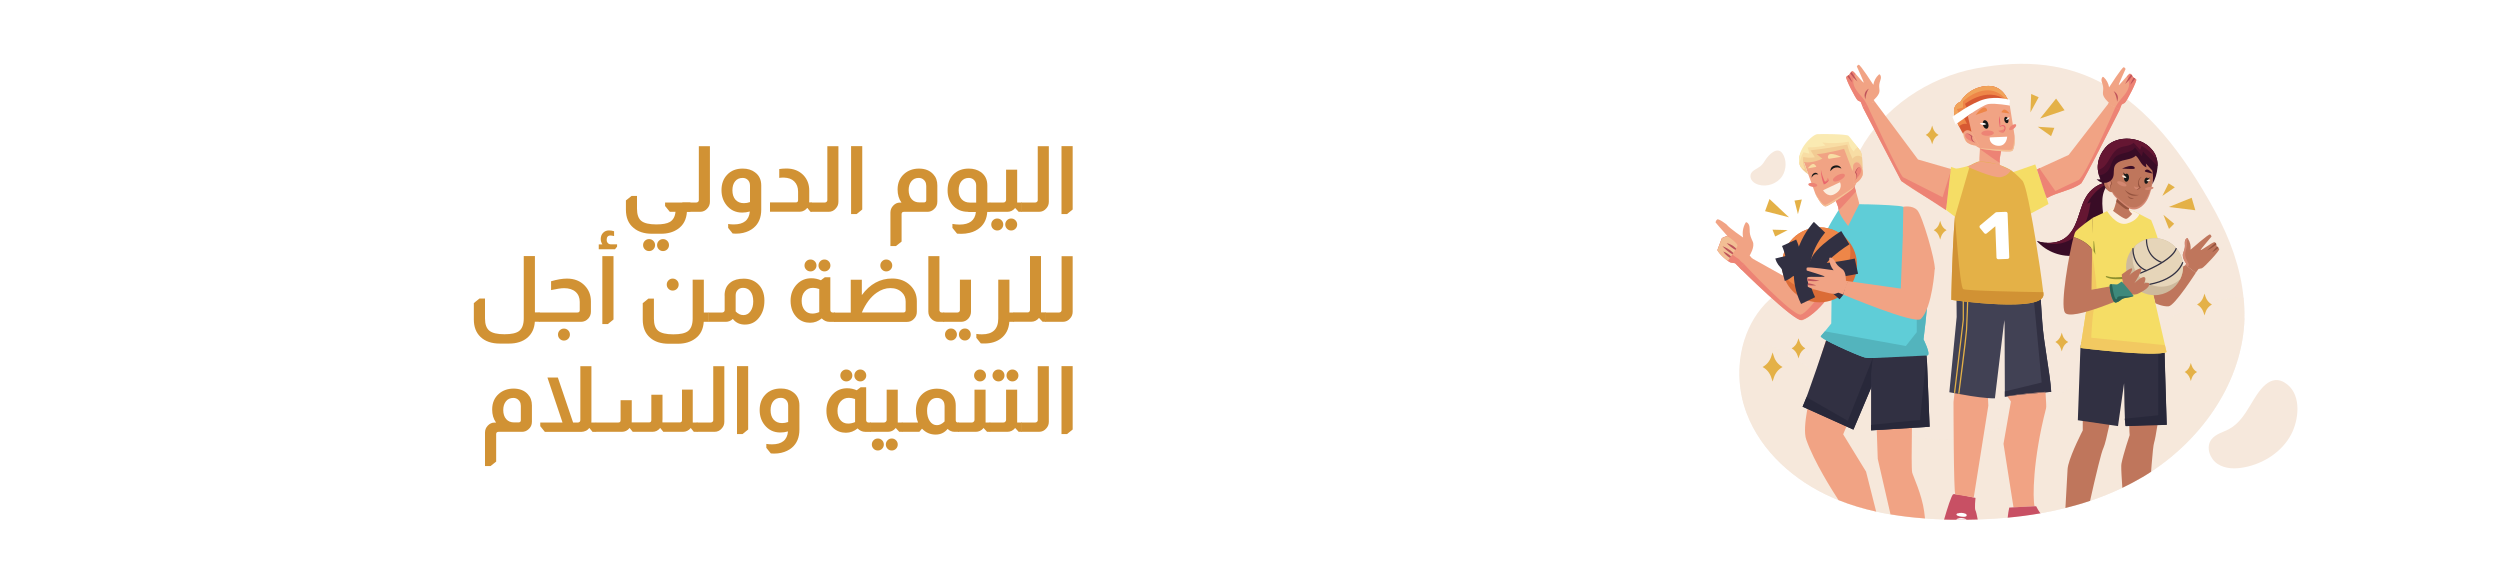 <?xml version="1.0" encoding="UTF-8"?><svg xmlns="http://www.w3.org/2000/svg" viewBox="0 0 300 70"><g isolation="isolate"><g id="a"><rect x="-8.02" y="-22.39" width="352.56" height="124.98" fill="#fff"/><g><g><path d="M269.34,38.19c-.21,7.48-4.94,14.32-11.23,18.43-.34,.22-.69,.44-1.04,.65-.79,.46-1.59,.89-2.41,1.28-1.26,.6-2.55,1.12-3.87,1.56-.97,.33-1.96,.61-2.96,.86-.99,.25-1.99,.46-3,.63-1.3,.23-2.61,.4-3.93,.52-1.19,.11-2.39,.18-3.59,.21-.45,.01-.9,.02-1.35,.03-.4,0-.81,0-1.21,0-.17,0-.34,0-.51,0-.32,0-.64-.01-.97-.02-.76-.03-1.53-.06-2.3-.12-1.39-.1-2.77-.26-4.14-.49-.58-.1-1.15-.21-1.72-.34-1.54-.34-3.05-.79-4.52-1.38-.25-.1-.51-.21-.76-.32-4.49-1.98-8.48-5.48-10.23-10.07-1.07-2.8-1.17-6.01-.27-8.84,.57-1.81,1.56-3.47,2.96-4.78,.08-.08,.16-.15,.25-.22,0,0,0,0,.01-.01,.13-.11,.26-.22,.39-.33,.51-.41,1.06-.79,1.61-1.16,.15-.1,.29-.19,.44-.29,.08-.06,.17-.11,.25-.17,.31-.2,.62-.4,.92-.61,.03-.02,.05-.04,.08-.05,.29-.19,.57-.39,.84-.6h0c.18-.14,.37-.28,.54-.43,.14-.11,.27-.22,.4-.34,.33-.3,.64-.61,.92-.95,.03-.04,.07-.08,.1-.12,.07-.09,.14-.18,.21-.27,.05-.07,.1-.14,.15-.21,.04-.06,.08-.12,.11-.17,.07-.11,.13-.21,.19-.32h0c.34-.6,.59-1.23,.78-1.89,.18-.61,.32-1.25,.44-1.89,.06-.29,.1-.59,.15-.88,.02-.13,.04-.26,.06-.39,.07-.44,.14-.88,.22-1.32l.04-.2c.04-.22,.08-.43,.13-.65,.04-.18,.08-.35,.12-.52,.14-.59,.32-1.17,.53-1.74,.06-.16,.11-.31,.18-.46,.15-.37,.31-.73,.48-1.08,.11-.22,.22-.44,.34-.66,2.77-5.1,8.16-8.77,13.94-9.86,11.93-2.25,20.53,2.13,28.74,17.22,1.75,3.21,3.03,6.72,3.38,10.34,.08,.81,.11,1.63,.09,2.45Z" fill="#f6e8dc"/><path d="M269.34,38.19c-.21,7.48-4.94,14.32-11.23,18.43-.34,.22-.69,.44-1.04,.65-.79,.46-1.59,.89-2.41,1.28-1.26,.6-2.55,1.12-3.87,1.56-.97,.33-1.96,.61-2.96,.86-4.4,1.1-9.03,1.47-13.58,1.39-4.91-.09-9.9-.69-14.39-2.67-4.49-1.98-8.48-5.48-10.23-10.07-1.07-2.8-1.17-6.01-.27-8.84,.94-.01,1.92,.22,2.81,.55,6.44,2.4,10.7,9.11,17.33,10.93,4.75,1.31,9.87-.2,14.15-2.64,4.28-2.44,7.96-5.79,12.01-8.6,3.69-2.56,8.87-5.55,13.58-5.28,.08,.81,.11,1.63,.09,2.45Z" fill="#f6e8dc" mix-blend-mode="multiply" opacity=".61"/><path d="M267.54,51.46c-.75,.41-1.68,.6-2.19,1.3-.66,.91-.18,2.29,.76,2.91,.94,.62,2.15,.62,3.25,.4,2.3-.45,4.47-1.85,5.57-3.92,.92-1.73,1.27-4.65-.46-6.02-2.06-1.63-3.49,.93-4.41,2.46-.66,1.09-1.37,2.24-2.53,2.87Z" fill="#f6e8dc"/><path d="M211.87,19.16c-.18,.29-.37,.59-.64,.8-.4,.32-1,.48-1.15,.97-.08,.27,.01,.58,.2,.79,.19,.22,.45,.35,.72,.44,1.04,.32,2.28-.12,2.87-1.03,.5-.77,.56-1.97,.01-2.74-.62-.87-1.65,.2-2.01,.77Z" fill="#f6e8dc"/></g><g><g><g><path d="M231,62.21c-1.39-.1-2.77-.26-4.14-.49l-1.53-6.66-.12-3.46-.02-.68-.19-5.51-.08-2.25v-.2h0v-.13l-.04-.92,.55-.04,.98-.07h.12l2.99-.23c0,.35,0,.74,0,1.16v.09c0,2.12-.05,5.04-.08,7.66,0,.29,0,.58-.01,.86-.04,2.75-.05,5,.03,5.36s1.16,2.62,1.44,4.67c.04,.28,.07,.56,.1,.84Z" fill="#f1a384"/><path d="M223.93,56.61l1.21,4.78c-1.54-.34-3.05-.79-4.52-1.38-.7-1.07-2.93-4.58-3.87-7.26-.27-.76-.14-2.17,.13-3.68,.07-.4,.16-.8,.24-1.2,.54-2.42,1.29-4.73,1.29-4.73l.58-1.89,.13-.42,.05-.16h.02l4.93,.96,1.31,.25h.03l-.34,.82-.11,.26h0l-.08,.21-.3,.71-3.05,7.29-.4,.95,2.75,4.48Z" fill="#f1a384"/><path d="M219.35,40.22s-2.59,7.79-3.04,8.59l6.1,2.75,4.17-9.85-7.23-1.48Z" fill="#313042"/><polygon points="224.73 42.97 221.74 50.5 216.78 47.66 216.31 48.8 222.41 51.55 226.58 41.7 224.73 42.97" fill="#28283a"/></g><g><path d="M231.32,42.63c-.36,.21-6.73,.49-7.57,.26-.84-.23-5.51-2.3-5.25-2.56,.09-.09,.29-.32,.49-.57,.36-.43,.76-.94,.76-.94l.06-4.67-1.25-4.96s.63-1.59,1.21-2.57c.09-.15,.17-.29,.25-.42,.34-.57,.61-.98,.61-.98l2.48-.72s.29,0,.74,.02c.09,0,.2,0,.3,0,1.43,.04,3.87,.13,4.25,.3,.26,.11,.96,2,1.61,4.18h0c.71,2.38,1.37,5.11,1.34,6.25-.06,1.85-.53,5.48-.53,5.48,0,0,.86,1.69,.51,1.91Z" fill="#5fcdd7"/><g><g><g><path d="M223.11,24.49c-.05,.07-1.33,2.63-1.33,2.63,0,0-1.04-1.29-1.14-1.9-.03-.19-.06-.32-.06-.35-.05-.24-.49-1.24-.49-1.24l2.31-1.73s.16,.52,.32,1.1c.2,.69,.42,1.47,.39,1.51Z" fill="#f1a384"/><path d="M222.72,22.98c-.6,.67-1.92,2.15-2.07,2.23h-.01c-.03-.18-.06-.32-.06-.35-.05-.24-.49-1.24-.49-1.24l2.31-1.73s.16,.52,.32,1.1Z" fill="#ed8375"/></g><g><g><path d="M222.77,21.9s-.02,.2-.26,.52h0c-.05,.06-.1,.13-.17,.21-.25,.28-2.81,2.1-3.26,2.14-.45,.04-1.18-1.37-1.24-1.52-.35-.93-1.38-3.82-1.38-3.82,.36-3.47,4.55-2.63,5.05-2.4s1.25,4.88,1.25,4.88Z" fill="#f1a384"/><path d="M222.51,22.41c-.05,.06-.1,.13-.17,.21-.25,.28-2.81,2.1-3.26,2.14-.45,.04-1.18-1.37-1.24-1.52,.41,.6,.92,1.44,1.22,1.34,.45-.14,3.14-1.92,3.45-2.17Z" fill="#f4c196"/></g><g><path d="M216.94,20.21s.49-.74,.8-.48c.31,.26,.18,.3,.18,.3l-.98,.18Z" fill="#f8dda4"/><path d="M220.94,18.83s-1.33-.68-1.55-.16c-.13,.3,.08,.39,.08,.39l1.47-.24Z" fill="#f8dda4"/><path d="M220.95,20.23s-.74-.48-1.3,.32c0,0-.07-.57,.54-.69,.61-.11,.77,.37,.77,.37Z" fill="#161818"/><path d="M218.19,20.95s-.49-.22-.8,.37c0,0-.03-.37,.29-.54,.32-.17,.51,.16,.51,.16Z" fill="#161818"/><path d="M218.07,22.26c-.02,.13-.27,.2-.57,.16-.29-.04-.52-.18-.5-.31,.02-.13,.27-.2,.57-.16s.52,.18,.5,.31Z" fill="#ed8375"/><path d="M221.37,20.96c.09,.17-.16,.46-.55,.66-.39,.2-.77,.22-.85,.05-.09-.17,.16-.46,.55-.66,.39-.2,.77-.22,.85-.05Z" fill="#ed8375"/><g><path d="M219.44,21.53c-.05-.11-.05-.14-.14-.21,0,.19-.03,.23-.17,.37-.11,.11-.27,.09-.34,.09l.18,.26c.06-.01,.12-.06,.15-.08l.27-.23s.07-.06,.07-.1c0-.03,0-.06-.02-.08Z" fill="#ed8375"/><path d="M219.49,21.6c-.13,.25-.36,.45-.63,.54-.23-.56-.35-1.17-.35-1.78,.1,.52,.27,1.02,.49,1.5,.13-.09,.37-.17,.5-.26Z" fill="#e9666c"/></g></g><path d="M220.8,21.87l-2.03,.96s.5,.9,1.31,.5c1.19-.6,.72-1.46,.72-1.46Z" fill="#fbeedf"/><path d="M215.96,19.76c.04,.13,.1,.25,.18,.37,.31,.45,.86,.79,.86,.79l-.54-1.5c.89,.27,2.23-.38,2.23-.38l-.69-.55c.91,0,3.29-.63,3.29-.63l1.02,2.69c0-.28,.12-.59,.25-.84,.14-.26,.51-.26,.65,0l.3,.56s.02-.74-.06-1.37c-.03-.29-.09-.56-.17-.71-.27-.49-1.13-1.32-1.4-1.52-.27-.21-3.04-.24-3.6-.2s-2.82,1.54-2.32,3.3Z" fill="#f2cb93"/><g><path d="M215.95,19.71s0,.04,.01,.06c.04,.13,.1,.25,.18,.37,.15,.08,.3,.14,.46,.18-.22-.46-.29-.99-.21-1.49,.45,.11,.93,.13,1.39,.04-.17-.28-.34-.55-.51-.83,1.48-.17,2.95-.4,4.41-.69,.14,.59,.35,1.16,.63,1.7,.16-.26,.48-.4,.77-.35,.14,.02,.26,.09,.37,.18-.03-.29-.09-.56-.17-.71-.08-.14-.21-.32-.36-.49-.36-.43-.85-.89-1.04-1.03-.27-.21-3.04-.24-3.6-.2-.56,.04-2.77,1.51-2.34,3.24Z" fill="#f8dda4"/><path d="M215.95,19.71c.04-.51,.2-1.01,.47-1.44,.24,.05,.47,.11,.71,.17l-.21-.75c.71,0,1.43-.08,2.13-.23-.13-.12-.26-.24-.38-.36,1.05,.13,2.12,.09,3.16-.1,.09,.45,.32,.87,.63,1.2,.08-.22,.25-.41,.46-.52-.36-.43-.92-1.24-1.11-1.39-.27-.21-3.18-.23-3.74-.19-.56,.04-2.56,1.86-2.13,3.6Z" fill="#faeab2"/></g></g></g><g><path d="M222.38,22.1c.57-.17,.92-.61,1.08-.95,.04-.08,.06-.15,.08-.21,.1-.34-.08-1.39-.56-1.54-.34-.1-.5,.19-.57,.37h0c-.03,.08-.04,.14-.04,.14v2.18Z" fill="#f4c196"/><path d="M222.38,22.1c.57-.17,.92-.61,1.08-.95,.01-.03,.02-.07,.03-.1,.1-.34-.08-1.39-.56-1.54-.27-.08-.43,.09-.52,.26h0c-.03,.08-.04,.14-.04,.14v2.18Z" fill="#f1a384"/><path d="M223.3,20.21c.04,.08,.04,.17,.04,.26-.04,.38-.33,.72-.61,1.04,.06-.19,.06-.39,0-.57-.02-.06-.05-.12-.06-.19-.06-.26,.41-1,.64-.53Z" fill="#ed8375"/><path d="M222.58,21.64h.02s.03-.04,.05-.06c.04-.04,.09-.1,.13-.19,.04-.08,.07-.19,.08-.31,0-.12-.03-.25-.12-.36,0-.01-.02-.03-.03-.04h0v-.05l.03-.04c.02-.06,.04-.11,.07-.17,.03-.05,.05-.1,.08-.15,.03-.05,.06-.09,.08-.12,.03-.03,.06-.06,.1-.07,.03-.01,.07-.01,.1,0,.03,0,.04,.02,.05,.03,0,0,0,.02,0,.02,0,0,0,0,0-.02,0-.01-.02-.03-.04-.04-.03-.01-.07-.02-.11-.01-.05,0-.09,.04-.13,.07-.04,.04-.07,.08-.11,.12-.04,.05-.07,.09-.1,.15-.03,.05-.06,.11-.09,.17,0,.02-.01,.03-.02,.05v.02l-.02,.03v.04l.03,.03s.02,.02,.03,.04c.08,.1,.11,.21,.12,.31,.01,.1,0,.2-.03,.28-.03,.08-.06,.15-.09,.19-.01,.02-.03,.04-.04,.05v.02Z" fill="#bf535a"/></g></g><path d="M231.32,42.63c-.36,.21-6.73,.49-7.57,.26-.84-.23-5.51-2.3-5.25-2.56,.09-.09,.29-.32,.49-.57l9.71,1.76,1.31-1.66v-10.87h0c.71,2.38,1.37,5.11,1.34,6.25-.06,1.85-.53,5.48-.53,5.48,0,0,.86,1.69,.51,1.91Z" fill="#53b4bd"/></g><g><g><g><path d="M206.18,30.17s.03,.04,.05,.06c.02,.02,.03,.05,.05,.07h0s.06,.08,.09,.12c.02,.02,.04,.04,.06,.06,.04,.04,.08,.09,.12,.13,.07,.07,.14,.14,.21,.21,.05,.04,.09,.09,.14,.13,.02,.02,.05,.04,.07,.06,.05,.04,.1,.08,.15,.12,.02,.02,.04,.03,.06,.05,.05,.04,.1,.08,.15,.12,.15,.11,.28,.19,.36,.21l.52,.08,.81,.81,.52-.53,.47-.48,.31-.31c-.17-.21-.36-.42-.36-.42,0,0,.66-1.05,.37-1.67-.17-.37-.34-.74-.36-1.14-.01-.21,0-.42-.03-.63-.03-.21-.13-.42-.31-.53-.02-.01-.04-.02-.07-.02-.05,0-.09,.05-.12,.09v.02c-.29,.52-.38,1.14-.27,1.72,0,0-1.64-1.11-1.98-1.56,0,0-.95-.75-1.13-.6-.07,.05-.11,.12-.14,.17-.05,.1-.05,.18-.05,.18,0,0,.88,1.05,1.41,1.62h0c-.25,.09-.64,.24-.67,.3-.04,.08-.48,1.31-.51,1.36-.02,.04,0,.11,.06,.2Z" fill="#f1a384"/><path d="M206.18,30.17s.03,.04,.05,.06c.02,.02,.03,.05,.05,.07h0s.06,.08,.09,.12c.02,.02,.04,.04,.06,.06,.04,.04,.08,.09,.12,.13,.07,.07,.14,.14,.21,.21,.05,.04,.09,.09,.14,.13,.02,.02,.05,.04,.07,.06,.05,.04,.1,.08,.15,.12,.02,.02,.04,.03,.06,.05,.05,.04,.1,.08,.15,.12,.15,.11,.28,.19,.36,.21l.52,.08,.81,.81,.52-.53c-.37-.28-.74-.57-.78-.68-.04-.09-.47-.31-.89-.66-.05-.04-.1-.08-.14-.13h0c-.18-.17-.34-.37-.45-.6-.07-.14-.01-.32,.07-.5,.01-.03,.03-.06,.04-.1,.13-.3,.27-.61,0-.84h0s-.04-.04-.07-.05l-.03-.02h0c-.25,.09-.64,.24-.67,.3-.04,.08-.48,1.31-.51,1.36-.02,.04,0,.11,.06,.2Z" fill="#ed8375"/><g><path d="M206.28,30.31c.25,.31,.71,.74,1.06,1,.07-.1,.16-.22,.26-.36,.01-.02,.03-.04,.04-.06,.03-.04,.05-.07,.08-.11,.05-.07,.1-.14,.14-.21l.03-.05v-.02s.08-.1,.11-.14c.06-.1,.13-.19,.18-.28,.01-.02,.03-.04,.04-.07l.02-.02c.03-.05,.06-.1,.09-.15l.03-.05c.09-.16,.14-.28,.13-.35-.03-.31-1.2-1.12-1.2-1.12h0c-.25,.09-.64,.24-.67,.3-.04,.08-.48,1.3-.51,1.36-.03,.05,.04,.18,.16,.33Z" fill="#f2bf94"/><g><path d="M207.2,29.18s.07,.07,.19,.18c.12,.11,.28,.25,.47,.38,.14,.1,.28,.19,.4,.25,.03-.05,.06-.1,.09-.15-.09-.1-.21-.2-.34-.3-.2-.14-.4-.23-.55-.29-.15-.05-.25-.07-.25-.07Z" fill="#bd535a"/><path d="M206.69,29.54s.32,.37,.79,.71c.15,.11,.29,.2,.42,.27v-.02s.08-.1,.11-.14c-.11-.1-.24-.21-.38-.32-.47-.34-.94-.5-.94-.5Z" fill="#bd535a"/><path d="M206.8,30.19s.19,.32,.54,.58c.09,.07,.18,.13,.26,.17,.01-.02,.03-.04,.04-.06,.03-.04,.05-.07,.08-.11-.07-.07-.15-.14-.23-.2-.34-.26-.69-.39-.69-.39Z" fill="#bd535a"/></g></g></g><path d="M218.9,28.39l-3.14,5.69-5.5-3.07-1.52,1.11s6.61,6.61,7.56,6.3c1.87-.63,4.2-4.67,4.2-4.67l-.14-1.6-1.46-3.76Z" fill="#f1a384"/></g><path d="M209.3,31.71s5.82,6.25,6.8,6.04c.98-.22,4.12-4.82,4.12-4.82l.6,.36s-1.94,4.19-4.65,5.12c-.79,.26-7.44-6.3-7.44-6.3l.56-.41Z" fill="#ed8375"/><path d="M219.05,29.15s.04-.03,.05,0c.2,1.67,.6,3.3,.84,4.96,.02,.12-.17,.17-.2,.05-.25-.85-.4-1.73-.52-2.61-.1-.76-.34-1.64-.16-2.4Z" fill="#ececec"/></g><path d="M228.4,24.81s1.07-.22,1.67,.41c.61,.63,2.18,6.09,2.1,7-.08,.9-3.83-4.08-3.83-4.08l.06-3.32Z" fill="#f1a384"/><g><g><path d="M222.84,31.78c0,2.49-2.02,4.5-4.5,4.5-2.05,0-3.78-1.37-4.32-3.24-.12-.4-.18-.82-.18-1.26,0-2.49,2.02-4.5,4.5-4.5,1.43,0,2.71,.67,3.53,1.71,.61,.77,.97,1.74,.97,2.8Z" fill="#db6c37"/><path d="M222.05,30.25c0,2.49-2.02,4.5-4.5,4.5-1.43,0-2.71-.67-3.53-1.71-.12-.4-.18-.82-.18-1.26,0-2.49,2.02-4.5,4.5-4.5,1.43,0,2.71,.67,3.53,1.71,.12,.4,.18,.82,.18,1.26Z" fill="#ee8648"/><path d="M221.44,28.52s-4.45,2.74-3.17,3.96c1.28,1.22,3.08,2.71,3.08,2.71" fill="none" stroke="#313042" stroke-miterlimit="10" stroke-width="1.87"/><g><path d="M213.94,30.8s.32,1.3,2.47,1.68c2.15,.38,6.36-.54,6.36-.54" fill="none" stroke="#313042" stroke-miterlimit="10" stroke-width="1.87"/><path d="M218.34,27.27s-3.73,3.91-1.37,8.8" fill="none" stroke="#313042" stroke-miterlimit="10" stroke-width="1.87"/><path d="M214.69,29.13s.98,2.15,.33,2.86c-.65,.71-1.08,.82-1.08,.82" fill="none" stroke="#313042" stroke-miterlimit="10" stroke-width="1.87"/></g></g><g><path d="M228.1,34.75c-.02-.09,.07-.15,.14-.1,.23,.16,.46,.32,.67,.5,.05,.04,0,.13-.06,.09-.17-.1-.34-.2-.5-.31,.06,.19,.13,.39,.15,.58,.01,.12-.15,.13-.19,.04-.11-.24-.14-.55-.2-.81Z" fill="#ececec"/><g><path d="M216.84,32.13c.07-.18,3.19,.3,3.19,.3-.32-.38-.51-.88-.52-1.38h0c0-.06,.01-.11,.05-.13,.02-.01,.04-.01,.06-.01,.18,0,.34,.12,.45,.26,.11,.14,.19,.3,.28,.45,.18,.29,.46,.49,.74,.69,.47,.34,.42,1.38,.42,1.38,0,0,.12,.03,.27,.04l-.61,1.61-.57-.22-.42,.15c-.31,.07-3.24-.69-3.25-.89,0-.05,0-.11,0-.17,0-.09,.02-.17,.03-.23,0-.04,.01-.07,.01-.07,0,0-.04-.11-.07-.23-.02-.07-.03-.16-.04-.23,0-.08,.01-.15,.05-.18,.04-.03,.23-.05,.48-.05,.62-.01,1.61,.03,1.57-.04-.05-.09-2.14-.71-2.14-.71,0,0-.03-.06-.04-.15,0-.05,0-.12,.03-.19Z" fill="#f1a384"/><g><path d="M216.92,33.69c.06,0,.11,.02,.17,.02,.34,.04,.65,.04,.88,.02,.21-.01,.35-.04,.36-.04-.02,0-.15-.04-.35-.08-.22-.04-.52-.1-.86-.14-.08,0-.16-.02-.24-.03,0,.07,.02,.16,.04,.23Z" fill="#bd535a"/><path d="M216.94,34.21c.54,.08,.98,.04,1.01,.04-.03-.01-.44-.18-.98-.27,0,.06-.02,.14-.03,.23Z" fill="#bd535a"/></g></g><path d="M228.35,28.13l-.26,6.5-6.31-.89-.34,.64-.26,.97s8.62,3.63,9.33,2.92c1.39-1.4,1.66-6.06,1.66-6.06l-.84-1.37-2.99-2.71Z" fill="#f1a384"/></g></g><polygon points="224.53 44.85 224.53 51.65 231.55 51.21 231.21 42.66 224.73 42.97 224.53 44.85" fill="#313042"/><path d="M231.21,42.66s-.85,7.83-.8,7.76c.05-.07-5.88,.57-5.88,.57v.65l7.03-.43-.35-8.55Z" fill="#28283a"/></g><g><path d="M212.55,42.78l.16-.49,.16,.49c.17,.54,.54,.99,1.04,1.26h0c-.5,.27-.87,.72-1.04,1.26l-.16,.49-.16-.49c-.17-.54-.54-.99-1.04-1.26h0c.5-.27,.87-.72,1.04-1.26Z" fill="#e4b147"/><path d="M215.71,40.93l.11-.34,.11,.34c.12,.37,.37,.68,.71,.87h0c-.34,.19-.6,.5-.71,.87l-.11,.34-.11-.34c-.12-.37-.37-.68-.71-.87h0c.34-.19,.6-.5,.71-.87Z" fill="#e4b147"/><g><polygon points="212.34 23.88 214.68 26.08 211.81 25.34 212.34 23.88" fill="#e4b147"/><polygon points="216.22 23.94 215.75 25.7 215.34 24.07 216.22 23.94" fill="#e4b147"/><polygon points="212.7 27.56 214.52 27.61 213.02 28.38 212.7 27.56" fill="#e4b147"/></g></g></g><g><g><g><path d="M250.22,23.83c-.42,.8-.63,1.69-.94,2.54-.31,.85-.75,1.7-1.49,2.22-.95,.67-2.25,.69-3.37,.33,.01,.01,.02,.02,.03,.03,1.15,1.29,2.97,1.95,4.68,1.71,.69-.1,1.37-.36,1.94-.76-.57-.74-1.45-1.22-2.24-1.45,.79,.23,1.67,.71,2.24,1.45,.52-.37,.94-.86,1.17-1.45,.28-.72,.27-1.51,.19-2.28-.07-.77-.2-1.54-.14-2.3,.05-.68,.28-1.31,.72-1.82,.06-.08,.13-.15,.21-.22-1.31,.11-2.38,.82-3,2Z" fill="#390c26"/><path d="M250.22,23.83c-.42,.8-.63,1.69-.94,2.54-.31,.85-.75,1.7-1.49,2.22-.69,.49-1.57,.63-2.42,.54-.32-.04-.64-.11-.94-.2,.01,.01,.02,.02,.03,.03,.59,.43,1.27,.75,1.99,.91,.72,.17,1.5,.18,2.18-.11,.47-.2,.85-.52,1.17-.91-.32-.17-.65-.3-.96-.39,.31,.09,.64,.22,.96,.39,.38-.47,.67-1.05,.86-1.63,.36-1.06,.51-2.18,.92-3.22,.3-.76,.78-1.5,1.43-1.95,.03-.04,.06-.07,.1-.11,.04-.04,.07-.07,.11-.11-1.31,.11-2.38,.82-3,2Z" fill="#390c26"/><path d="M253.1,21.93s.07-.07,.11-.11c-1.31,.11-2.38,.82-3,2-.42,.8-.63,1.69-.94,2.54-.31,.85-.75,1.7-1.49,2.22-.69,.49-1.57,.63-2.42,.54,.66,.19,1.36,.21,2.03,.06,.55-.13,1.07-.37,1.52-.71-.03,0-.06-.02-.08-.03,.03,0,.06,.02,.08,.03,.37-.28,.7-.62,.96-1.01,.62-.94,.82-2.08,1-3.19l-.41,.17c.56-1.11,1.52-2.01,2.65-2.51Z" fill="#651632"/></g><path d="M258.48,18.32l-.67,.53-.88,.69-4.08,3.21s-.32-.32-.61-.84c-.07-.12-.14-.25-.2-.4-.07-.15-.12-.3-.17-.47-.27-.92-.25-2.11,.78-3.35,1.33-1.59,4.61-1.38,5.82,.61h0Z" fill="#390c26"/><path d="M263.5,32.73s-2.54,3.97-3.27,4.03c-.73,.05-1.59-.37-1.59-.37l-.97-3.63,1.52-2.13,.9,2.5,2.18-1.33,1.23,.93Z" fill="#bf765c"/><g><path d="M259.72,42.33v-.1l-9.79-.86s0,.06,0,.08c0,.08,0,.2-.01,.34-.03,1.12-.02,3.88-.01,6.19,0,.97,.01,1.87,.02,2.53,0,.7,0,1.14,0,1.14,0,0-1.37,2.64-1.74,4.16-.04,.18-.07,.34-.08,.48-.03,.36-.15,2.59-.26,4.67,1-.25,1.99-.53,2.96-.86,.33-1.47,.68-3.02,.99-4.24,.26-1.05,.48-1.85,.62-2.13,.16-.34,.42-1.41,.71-2.77,.16-.76,.34-1.6,.51-2.45h0c.58-2.91,1.09-4.28,1.09-4.28l.58,.05s.08,1.64,.14,4.37c.02,.9,.04,1.75,.06,2.39,0,.01,0,.02,0,.03,.02,.62,.03,1.05,.05,1.14,0,0-.76,2.25-.99,3.44,0,.05-.01,.13-.02,.24-.01,.48,.05,1.47,.13,2.65,.82-.39,1.62-.82,2.41-1.28,.35-.21,.7-.42,1.04-.65,.02-.27,.04-.54,.06-.79,.11-1.41,.22-2.46,.3-2.69,.08-.24,.24-1.05,.41-2.16,.11-.7,.23-1.52,.33-2.38h0c.23-1.8,.44-3.78,.49-5.26,.01-.38,.02-.72,.01-1.02Z" fill="#bf765c"/><path d="M249.65,41.76l-.31,8.67,4.82,.7,.73-5.14s.06,5.27,.19,5.14c.13-.13,4.92-.16,4.92-.16l-.28-9.07-9.96-.85-.11,.71Z" fill="#313042"/><path d="M258.99,42.45v7.38l-4.03,.41,.13,.9,4.92-.16-.26-8.65s-.45,.12-.76,.12Z" fill="#28283a"/></g><path d="M259.98,42.25c-1.43,.61-10.33-.49-10.33-.49l1-6.4,.3-5.61,.19-3.62,2.71-1.26,2.23,.49,2.06,1.05s1.51,3.58,1.27,5.09c-.24,1.51-1.27,2.69-1.27,2.69l1.66,7.23,.19,.84Z" fill="#f5dd65"/><path d="M259.98,42.25c-1.43,.61-10.33-.49-10.33-.49l1-6.4,.3-5.61s1,5.61,.56,6.42c-.43,.81-.56,4.36-.56,4.36l8.84,.89,.19,.84Z" fill="#f2c961"/><path d="M253.84,24.87l-.99,.46s1.1,1.83,2.36,1.5c1.26-.33,1.51-1.13,1.51-1.13l-.66-.34-2.23-.49Z" fill="#fbeedf"/><g><path d="M253.55,25.29s1.33,1.06,1.61,.97c.28-.08,.7-.59,.7-.59-.05-.07-.43-.37-.39-.58,.08-.49,.31-1.15,.31-1.15l-1.6-.68s-.1,.46-.23,.95c-.13,.5-.29,1.02-.4,1.08Z" fill="#bf765c"/><path d="M253.95,24.2c.43,.37,.95,.81,1.13,.88,.14,.06,.28,.04,.39,0,.08-.49,.31-1.15,.31-1.15l-1.6-.68s-.1,.46-.23,.95Z" fill="#95533e"/><g><path d="M254.36,18.36c1.14-.76,2.68-.65,3.64,.32,.22,.22,.38,.45,.43,.67,.17,.86-.06,3.8-1.01,4.99-.95,1.18-1.81,.75-2.11,.56s-1.65-1.24-1.86-1.83c-.22-.59-.26-3.37,.09-3.99,.12-.21,.44-.47,.82-.72Z" fill="#d38771"/><path d="M254.32,18.13c1.14-.76,2.68-.65,3.64,.32,.22,.22,.38,.45,.43,.67,.17,.86-.06,3.8-1.01,4.99-.95,1.18-1.81,.75-2.11,.56-.3-.18-1.65-1.24-1.86-1.83-.22-.59-.27-3.37,.09-3.99,.12-.21,.44-.47,.82-.72Z" fill="#bf765c"/><g><path d="M256.27,22.44c-.07-.03-.13-.07-.21-.07,.06,.17,.19,.32,.35,.4,.01,0,.03,.01,.04,.01,.02,0,.03,0,.05-.01,.1-.05,.19-.11,.26-.2,.01-.02,.03-.03,.04-.06,.02-.07-.03-.06-.07-.04-.05,.02-.1,.02-.15,.03-.1,0-.21-.01-.3-.06Z" fill="#d38771"/><path d="M256.44,22.73s.1-.06,.14-.1c.06-.04,.11-.09,.16-.14-.22-.18-.2-.41-.16-.69,.01-.12,.06-.24,.13-.34,.04-.05,.08-.1,.13-.15,.02-.02,.05-.04,.08-.06,.03-.02,.05-.03,.08-.04-.02,.02-.03,.03-.04,.05-.04,.04-.07,.08-.11,.12-.03,.04-.06,.09-.09,.14-.05,.1-.08,.21-.09,.32-.01,.11,0,.22,.03,.32,.04,.12,.11,.24,.21,.31,0,0-.17,.17-.19,.18-.04,.04-.09,.07-.14,.09-.05,.03-.1,.06-.16,.05-.02,0-.04,0-.05-.02,.01,0,.02-.01,.03-.02h.01s.02-.03,.03-.04Z" fill="#95533e"/><g><path d="M254.96,22.76c.46,.45,1.11,.68,1.75,.62-.34,.12-.68,.16-1.02,.04-.34-.12-.54-.36-.73-.66Z" fill="#95533e"/><path d="M255.32,23.5c.19,.2,.48,.3,.75,.26-.12,.09-.27,.13-.42,.09-.15-.04-.27-.2-.33-.34Z" fill="#95533e"/></g></g><path d="M253.69,21.64c-.07-.06-.34-.71-.71-.46-.38,.25-.6,.77-.41,1.15,.17,.34,.44,.74,.89,.74l.23-1.43Z" fill="#bf765c"/><path d="M252.87,21.6c-.04,.07-.04,.15-.04,.22,.02,.33,.24,.63,.46,.92-.04-.17-.03-.34,.03-.5,.02-.05,.05-.11,.06-.16,.06-.23-.29-.88-.51-.48Z" fill="#d38771"/><path d="M253.4,22.86h-.01s-.02-.03-.04-.05c-.03-.04-.07-.09-.1-.16-.03-.07-.05-.17-.05-.27,0-.1,.04-.21,.12-.31,0-.01,.02-.02,.03-.03h0v-.04l-.02-.04c-.01-.05-.03-.1-.05-.15-.02-.05-.04-.09-.06-.13-.02-.04-.04-.08-.06-.11-.02-.03-.05-.05-.08-.06-.03-.01-.06-.01-.08,0-.02,0-.04,.02-.04,.02,0,0,0,.01,0,.01,0,0,0,0,0-.02,0-.01,.02-.02,.04-.03,.02,0,.05-.02,.09,0,.04,0,.08,.03,.11,.07,.03,.03,.06,.07,.09,.11,.03,.04,.05,.08,.08,.13,.02,.05,.05,.1,.06,.15v.04l.02,.02v.07l-.02,.02s-.02,.02-.03,.03c-.07,.08-.1,.18-.12,.27-.01,.09,0,.18,.01,.25,.02,.07,.04,.13,.07,.17,.01,.02,.02,.03,.03,.04v.02Z" fill="#95533e"/><path d="M258.3,20.81s-.32-.42-.58-.46c-.26-.04-.4,.17-.31,.24,.09,.07,.89,.23,.89,.23Z" fill="#390c26"/><path d="M254.64,20.23s.72-.35,1.13-.32c.41,.03,.49,.3,.32,.35-.17,.05-1.45-.03-1.45-.03Z" fill="#390c26"/><g><path d="M255.17,22.29c-.05,.12-.33,.11-.64-.02-.3-.13-.51-.32-.46-.44,.05-.12,.33-.11,.64,.02,.3,.13,.51,.32,.46,.44Z" fill="#d38771"/><path d="M258.42,22.52c.02,.09-.2,.21-.48,.26-.28,.05-.52,.01-.54-.08-.02-.09,.2-.21,.48-.26s.52-.01,.54,.08Z" fill="#d38771"/></g><g><path d="M254.79,20.65c.03,.11,.16,.2,.25,.26,.05-.05,.12-.08,.18-.07,.17,.01,.28,.24,.26,.51-.02,.27-.18,.47-.34,.45-.17-.01-.28-.24-.26-.51,0-.08,.03-.16,.06-.22-.12-.12-.15-.41-.15-.41Z" fill="#161818"/><path d="M255.17,21.34s-.17,.04-.32-.03c-.15-.07-.22-.24-.22-.24,0,0,.17-.04,.32,.03,.15,.07,.22,.24,.22,.24Z" fill="#fbeedf"/></g><g><path d="M257.99,21.25c-.04,.08-.16,.13-.24,.15-.03-.05-.08-.08-.13-.09-.13-.02-.26,.14-.29,.34-.03,.21,.05,.39,.18,.41,.13,.02,.26-.14,.29-.34,0-.06,0-.13,0-.18,.11-.07,.19-.29,.19-.29Z" fill="#161818"/><path d="M257.58,21.71s.13,.06,.25,.03c.13-.03,.21-.14,.21-.14,0,0-.13-.06-.25-.03-.13,.03-.21,.14-.21,.14Z" fill="#fbeedf"/></g></g></g><path d="M257.16,33.61c-1.33-.92-2.93,0-4.37-.48-.08-.03-.13,.1-.06,.13,1.36,.65,2.99-.28,4.26,.62,.17,.12,.33-.16,.16-.28Z" fill="#8e902e"/><g><path d="M261.97,32c0,.55-.13,1.06-.36,1.52-.56,1.12-1.72,1.9-3.06,1.9-1.89,0-3.42-1.53-3.42-3.42,0-1.01,.44-1.92,1.14-2.55,.61-.54,1.4-.87,2.28-.87,1.89,0,3.42,1.53,3.42,3.42Z" fill="#ceba9d"/><path d="M261.97,32c0,.55-.13,1.06-.36,1.52-.61,.54-1.41,.88-2.28,.88-1.89,0-3.42-1.53-3.42-3.42,0-.55,.13-1.06,.36-1.52,.61-.54,1.4-.87,2.28-.87,1.89,0,3.42,1.53,3.42,3.42Z" fill="#e6d5b9"/><g><path d="M256.84,32.86l-.06-.14c4.12-1.64,4.29-2.93,4.29-2.94h.15c0,.07-.15,1.4-4.38,3.08Z" fill="#313042"/><path d="M257.94,34.2l-.03-.15c3.42-.64,3.94-2.59,3.95-2.61l.14,.04c-.02,.08-.55,2.06-4.06,2.72Z" fill="#313042"/><path d="M259.37,31.56c-2.01-.74-1.86-2.83-1.86-2.85h.15c0,.09-.14,2,1.77,2.71l-.05,.14Z" fill="#313042"/><path d="M257.55,32.54c-1.79-.69-1.67-2.74-1.67-2.76h.15s-.11,1.97,1.58,2.62l-.05,.14Z" fill="#313042"/></g><path d="M255.85,32.23c.1,.19-.5,1.1-.32,.82,.18-.28,1.25-.98,1.42-.81,.17,.17-.82,1.74-.82,1.74,0,0,1.04-1.04,1.29-.64,.08,.13,0,.38-.13,.67,.33-.11,.62-.13,.62,.11-.01,.56-1.45,1.17-1.45,1.17-1.74,.53-1.85-2.35-1.85-2.35,0,0,1.13-.91,1.23-.71Z" fill="#bf765c"/></g><path d="M254.76,34.08l-3.78,.69,.08-4.87c-.57-.74-1.44-1.22-2.24-1.45-.52,1.99-1.61,8.04-1.04,9.04,.67,1.18,8.06-2.15,8.06-2.15l-1.1-1.26Z" fill="#bf765c"/><path d="M251.07,29.9l.07-3.77s-1.78,1.24-2.1,1.7c-.05,.07-.12,.29-.2,.62,.79,.23,1.66,.71,2.24,1.45Z" fill="#f5dd65"/><path d="M251.29,28.96s-.07-.05-.07,0c0,.38,0,.77,0,1.16,.09,.14,.17,.28,.23,.44-.06-.53-.11-1.06-.16-1.59Z" fill="#8e902e"/><g><path d="M262.26,31.8l.28,.22,.95,.71,.33-.45,.41-.09c.28-.11,2.18-2.15,2.08-2.31-.03-.04-.06-.09-.1-.13-.05-.06-.11-.12-.14-.15-.03-.03-.05-.04-.05-.04,0,0-.03-.1-.07-.21-.02-.07-.06-.14-.09-.19-.04-.06-.08-.11-.13-.11-.05,0-.21,.08-.41,.2-.49,.3-1.24,.83-1.25,.76,0-.09,1.31-1.62,1.31-1.62,0,0,0-.06-.05-.13-.02-.04-.06-.09-.12-.13-.15-.1-2.34,1.83-2.34,1.83,.05-.45-.06-.92-.31-1.31h0s-.01-.03-.02-.04c-.01-.02-.03-.03-.05-.03,0,0-.02,0-.03,0-.02,0-.04,.01-.06,.02-.14,.09-.2,.26-.22,.42-.02,.16,.01,.32,.01,.48,0,.31-.11,.61-.22,.9-.04,.11-.05,.25-.02,.38,.07,.43,.41,.88,.41,.88h0s-.06,.08-.11,.15Z" fill="#bf765c"/><g><path d="M265.96,29.33s-.08,.07-.12,.1c-.24,.2-.49,.36-.67,.46-.17,.1-.29,.15-.3,.15,.01-.01,.1-.1,.24-.24,.15-.14,.36-.34,.6-.54,.06-.05,.12-.09,.17-.14,.04,.06,.07,.13,.09,.19Z" fill="#95533e"/><path d="M266.22,29.74c-.38,.33-.75,.53-.77,.54,.01-.02,.25-.36,.62-.7,.04,.04,.09,.09,.15,.16Z" fill="#95533e"/></g><path d="M262.26,31.8l.28,.22h0s.05-.08,.08-.12c.02-.03,.03-.07,.04-.1,.02-.1-.03-.19-.08-.28-.15-.28-.32-.56-.35-.88-.04-.37,.14-.73,.18-1.11,.03-.27-.02-.56,.1-.81,.01-.03,.03-.06,.05-.09,0,0-.01-.02-.02-.02-.01-.02-.03-.03-.05-.03,0,0-.02,0-.03,0-.02,0-.04,.01-.06,.02-.14,.09-.2,.26-.22,.42-.02,.16,.01,.32,.01,.48,0,.31-.11,.61-.22,.9-.04,.11-.05,.25-.02,.38,.07,.43,.41,.88,.41,.88h0s-.06,.07-.11,.14Z" fill="#d38771"/></g><path d="M258.91,19.95c0,.05,0,.1-.01,.16-.06,.69-.27,1.39-.62,2.01,.08-.53,.13-1.12,0-1.65-.26-.28-.52-.56-.78-.85,.03,.16,.05,.31,.07,.46-.27-.08-.47-.3-.64-.53-.06-.08-.11-.17-.16-.25-.13-.22-.28-.45-.48-.62-.14,.14-.33,.24-.51,.31-.35,.13-.73,.18-1.09,.28-.36,.1-.72,.28-.89,.59-.24,.42-.06,.95-.23,1.4-.13,.36-.5,.64-.91,.68-.14,.01-.28,0-.42-.03-.26-.07-.5-.22-.65-.43,.14,.06,.3,.07,.45,.03,.19-.04,.36-.14,.49-.27,.18-.19,.28-.43,.33-.68,.01-.07,.03-.14,.04-.21,.04-.32,.03-.64,.1-.96,.2-1.06,1.22-1.94,2.38-2.04,1.08-.1,2.32-.02,2.98,.78,.04,.06,.09,.11,.13,.17h0c.32,.49,.45,1.07,.42,1.64Z" fill="#390c26"/><path d="M258.91,19.95c-.36-.37-.73-.74-1.09-1.1l-.66-.66c-.05,.18-.1,.37-.15,.55-.27-.35-.54-.71-.81-1.06-.48,.78-1.76,.56-2.4,1.2-.4,.4-.46,1.02-.77,1.49-.05,.07-.1,.14-.16,.2-.26,.27-.62,.44-.99,.48-.06-.21-.11-.43-.13-.66-.08-.8,.11-1.73,.92-2.69,1.33-1.59,4.61-1.38,5.82,.61h0c.09,.14,.16,.28,.22,.43,.16,.38,.23,.8,.21,1.22Z" fill="#4d0f2b"/><path d="M258.7,18.74c-.02,.07-.04,.13-.07,.19-.44-.59-1-1.08-1.64-1.43-.06,.16-.11,.32-.17,.48-.26-.28-.52-.57-.78-.85-.45,.44-1.19,.35-1.75,.63-.42,.21-.72,.6-.96,1-.25,.4-.46,.82-.78,1.16-.22,.23-.5,.41-.8,.48-.08-.8,.11-1.73,.92-2.69,1.33-1.59,4.61-1.38,5.82,.61h0c.09,.14,.16,.28,.22,.43Z" fill="#651632"/><path d="M255.95,35.57c-.24,.09-.97,.15-1.2,.25-.28,.12-.32,.33-.83,.48-.51,.14-.89-2.12-.71-2.17,.06-.01,.12-.02,.19-.03,.14,0,.3,0,.52,.03,.32,.03,.46-.27,.71-.34,0,0,1.34,1.57,1.4,1.71,.01,.03-.02,.05-.08,.07Z" fill="#3d897b"/><path d="M255.95,35.55v.03c-.24,.09-.97,.15-1.2,.25-.28,.12-.32,.33-.83,.48-.51,.14-.89-2.12-.71-2.17,.06-.01,.12-.02,.19-.03,.03,.02,.04,.03,.04,.03,0,0,.25,1.82,.51,1.77,.25-.05-.14-.38,.69-.37,.83,.02,1.31,.02,1.31,.02Z" fill="#2a6457"/></g><g><g><path d="M247.31,40.23l.1-.32,.1,.32c.11,.35,.35,.64,.67,.81h0c-.32,.17-.56,.46-.67,.81l-.1,.32-.1-.32c-.11-.35-.35-.64-.67-.81h0c.32-.17,.56-.46,.67-.81Z" fill="#e4b147"/><path d="M262.8,43.86l.1-.31,.1,.31c.11,.33,.34,.61,.64,.78h0c-.31,.17-.54,.45-.64,.78l-.1,.31-.1-.31c-.11-.33-.34-.61-.64-.78h0c.31-.17,.54-.45,.64-.78Z" fill="#e4b147"/><path d="M264.42,35.6l.12-.37,.12,.37c.13,.4,.4,.74,.77,.94h0c-.37,.2-.65,.54-.77,.94l-.12,.37-.12-.37c-.13-.4-.4-.74-.77-.94h0c.37-.2,.65-.54,.77-.94Z" fill="#e4b147"/></g><g><polygon points="263.44 25.23 260.25 24.84 263 23.73 263.44 25.23" fill="#e4b147"/><polygon points="260.28 27.47 259.61 25.78 260.9 26.85 260.28 27.47" fill="#e4b147"/><polygon points="260.98 22.48 259.48 23.51 260.23 22 260.98 22.48" fill="#e4b147"/></g></g></g><g><g><polygon points="244.8 14.23 247.75 13.23 246.73 11.83 244.8 14.23" fill="#e4b147"/><polygon points="244.53 15.21 246.13 16.34 246.52 15.34 244.53 15.21" fill="#e4b147"/><polygon points="243.65 13.49 244.64 11.67 243.74 11.28 243.65 13.49" fill="#e4b147"/></g><path d="M231.76,15.38l.1-.32,.1,.32c.11,.35,.35,.64,.67,.81h0c-.32,.17-.56,.46-.67,.81l-.1,.32-.1-.32c-.11-.35-.35-.64-.67-.81h0c.32-.17,.56-.46,.67-.81Z" fill="#e4b147"/><path d="M232.72,26.81l.1-.32,.1,.32c.11,.35,.35,.64,.67,.81h0c-.32,.17-.56,.46-.67,.81l-.1,.32-.1-.32c-.11-.35-.35-.64-.67-.81h0c.32-.17,.56-.46,.67-.81Z" fill="#e4b147"/></g><g><g><path d="M237.33,62.34c-.45,.01-.9,.02-1.35,.03-.4,0-.81,0-1.21,0-.17,0-.34,0-.51,0-.32,0-.64-.01-.97-.02,.37-1.29,.9-2.97,1.1-3.04,.04-.01,.12-.02,.22-.01,.53,.03,1.74,.28,2.23,.4,.13,.03,.22,.05,.22,.05,0,0-.14,1.3,0,1.51,.06,.09,.17,.56,.27,1.1Z" fill="#c85064"/><path d="M234.72,45.55l-.3,2.69s.01,11.01,.22,11.09l2.21,.36,1.75-11.01-.16-3.54c-1.46,.04-2.23,.66-3.71,.41Z" fill="#f1a384"/><path d="M234.91,61.6h-.03c-.07,.04-.14,.11-.09,.19,.02,.04,.07,.07,.11,.09,.15,.07,.31,.1,.47,.12,.17,.02,.36,.04,.52-.02,.17-.06,.14-.26-.02-.33-.28-.12-.68-.15-.96-.03Z" fill="#fff"/><path d="M235.98,62.37c-.4,0-.81,0-1.21,0,0-.06,.06-.1,.11-.12,0,0,.02,0,.03-.01,.28-.12,.68-.09,.96,.03,.05,.02,.09,.06,.12,.1Z" fill="#fff"/><path d="M245.53,48.98c-1.61,6.22-1.62,10.88-1.38,11.77l-2.53,.13-1.2-7.62,.89-5.08-.32-.45-.13-.18c1.32-.2,3.19-.36,4.61-.48,0,.05,0,.1,0,.14,.05,.94,.11,1.6,.06,1.76Z" fill="#f1a384"/><path d="M244.85,61.6c-1.3,.23-2.61,.4-3.93,.52,.05-.44,.11-.89,.19-1.21l.51-.03,2.53-.13h.19c.09,.18,.28,.55,.52,.85Z" fill="#c85064"/><path d="M246.14,47.02c-.21,.02-.44,.04-.68,.06-1.42,.12-3.29,.28-4.61,.48-.09,.01-.18,.03-.27,.04v-.63l-.03-7.95-.03-.61-1.13,9.39c-.25,0-.54,0-.85-.03-1.24-.09-2.82-.37-4.01-.59-.22-.04-.42-.07-.61-.11l.88-9.03-.03-3.34h10.03s.02,.32,.06,.88c.05,.69,.12,1.74,.2,2.95,.18,2.73,.96,6.29,1.08,8.49Z" fill="#414154"/><path d="M246.14,47.02c-.21,.02-.44,.04-.68,.06-1.42,.12-3.29,.28-4.61,.48-.09,.01-.18,.03-.27,.04v-.63l4.42-1.07-.91-9.63,.78-.68c.05,.69,.12,1.74,.2,2.95,.18,2.73,.96,6.29,1.08,8.49Z" fill="#313042"/><g><polygon points="234.62 47.15 234.47 47.13 235.52 38.38 235.52 36.12 235.67 36.12 235.67 38.39 234.62 47.15" fill="#e4b147"/><path d="M235.13,47.25l-.15-.02c0-.07,.86-6.62,.93-7.66,.06-1.04,.13-3.33,.13-3.35h.15s-.07,2.32-.13,3.36c-.06,1.04-.92,7.61-.93,7.67Z" fill="#e4b147"/></g><path d="M245.46,47.08c-1.42,.12-3.29,.28-4.61,.48v-.02c1.53-.25,3.07-.39,4.6-.52,0,.02,0,.04,0,.06Z" fill="#f1a384"/></g><g><g><g><g><path d="M237.53,19.37c.06,.06,2.53,1.89,2.53,1.89,0,0-.06-1.13-.08-1.72,0-.18-.01-.31-.01-.34,0-.24,.2-1.25,.2-1.25l-2.5-1.14s-.04,.52-.08,1.09c-.05,.69-.09,1.45-.06,1.48Z" fill="#f1a384"/><path d="M237.58,17.88c.69,.5,2.23,1.61,2.38,1.65h.01c0-.18-.01-.31-.01-.34,0-.24,.2-1.25,.2-1.25l-2.5-1.14s-.04,.52-.08,1.09Z" fill="#ed8375"/></g><g><path d="M237.03,17.42s.11,.16,.45,.31h0c.07,.03,.15,.06,.24,.1,.34,.12,3.31,.46,3.7,.29,.39-.17,.36-1.68,.33-1.84-.14-.94-.61-3.82-.61-3.82-1.9-2.73-5.01-.1-5.32,.32-.32,.42,1.21,4.65,1.21,4.65Z" fill="#f1a384"/><path d="M237.48,17.74c.07,.03,.15,.06,.24,.1,.34,.12,3.31,.46,3.7,.29,.39-.17,.36-1.68,.33-1.84-.07,.69-.1,1.62-.4,1.68-.44,.09-3.5-.15-3.87-.23Z" fill="#f4c196"/></g><g><g><path d="M241.15,13.62s-.5-.68-.78-.42c-.29,.26-.16,.29-.16,.29l.94,.13Z" fill="#ee8648"/><path d="M237.08,13.8s.8-1.18,1.22-.84c.25,.19,.11,.36,.11,.36l-1.34,.48Z" fill="#ee8648"/><g><path d="M237.96,15.03c.08,.28,.29,.46,.47,.41,.17-.05,.25-.32,.16-.6-.08-.28-.29-.46-.47-.41-.17,.05-.25,.32-.16,.6Z" fill="#161818"/><path d="M237.57,14.83s.16,.14,.38,.16c.22,.02,.4-.09,.4-.09,0,0-.16-.14-.38-.16-.22-.02-.4,.09-.4,.09Z" fill="#fff"/></g><g><path d="M241,14.33c.06,.21,0,.41-.12,.45-.13,.04-.29-.1-.35-.31-.06-.21,0-.41,.12-.45,.13-.04,.29,.1,.35,.31Z" fill="#161818"/><path d="M241.15,14.08s-.05,.14-.17,.23c-.12,.1-.27,.11-.27,.11,0,0,.05-.14,.17-.23,.12-.1,.27-.11,.27-.11Z" fill="#fff"/></g><path d="M241.11,15.57c.07,.1,.32,.04,.54-.13,.23-.17,.35-.39,.27-.49-.07-.1-.32-.04-.54,.13-.23,.17-.35,.39-.27,.49Z" fill="#ed8375"/><path d="M237.76,16c0,.18,.35,.31,.76,.3,.41-.01,.74-.17,.74-.35,0-.18-.35-.31-.76-.3-.41,.01-.74,.17-.74,.35Z" fill="#ed8375"/></g><g><path d="M240.61,15.41c0,.08-.03,.17-.07,.24-.05,.1-.13,.19-.2,.27-.21,.02-.42-.07-.55-.24h.07c.19-.02,.37-.06,.54-.14,.07-.04,.14-.08,.21-.13Z" fill="#ed8375"/><path d="M240.64,15.19c-.03-.07-.08-.12-.15-.15-.06-.03-.13-.04-.18-.03-.12,.01-.2,.07-.26,.12,0,0-.01,0-.02,.02,0-.13,.01-.31,0-.5-.03-.41-.12-.73-.12-.73,0,0-.05,.34-.02,.74,.02,.22,.05,.42,.08,.56,0,.02,0,.03,0,.04,.01-.01,.03-.02,.05-.03,.02-.01,.04-.03,.06-.04,.06-.04,.14-.07,.23-.06,.09,0,.16,.04,.2,.12,.04,.08,.04,.19,.02,.28-.01,.09-.04,.17-.08,.23-.03,.06-.07,.11-.1,.14-.03,.03-.05,.05-.05,.05,0,0,.02,0,.06-.03,.04-.02,.09-.06,.14-.12,.05-.06,.11-.14,.14-.25,.03-.1,.05-.23-.01-.36Z" fill="#e9666c"/><path d="M238.77,16.49l2.09-.09s-.04,1.07-.97,1.1c-.62,.02-1.21-.39-1.12-1.02Z" fill="#fff"/></g></g><g><path d="M237.45,17.42c-.55,.12-1.05-.09-1.34-.29-.07-.05-.12-.09-.17-.14-.24-.23-.57-1.2-.24-1.54,.23-.24,.5-.07,.65,.05h0c.06,.05,.1,.1,.1,.1l1,1.82Z" fill="#f4c196"/><path d="M237.45,17.42c-.55,.12-1.05-.09-1.34-.29-.03-.02-.05-.04-.07-.06-.24-.23-.57-1.2-.24-1.54,.19-.2,.4-.12,.55-.02h0c.06,.05,.1,.1,.1,.1l1,1.82Z" fill="#f1a384"/><path d="M235.81,16.26c0,.08,.04,.16,.09,.23,.21,.29,.61,.45,.99,.59-.14-.13-.23-.3-.26-.48-.01-.06-.02-.13-.03-.19-.07-.25-.8-.64-.78-.15Z" fill="#ed8375"/><path d="M237.07,17.12h-.02s-.03-.01-.06-.02c-.05-.02-.12-.04-.2-.09-.07-.05-.15-.12-.2-.22-.05-.1-.08-.22-.06-.36,0-.02,0-.03,0-.05h0v-.02h0l-.02-.02-.03-.03s-.09-.07-.13-.11c-.05-.03-.09-.06-.13-.09-.04-.02-.09-.05-.13-.06-.04-.01-.08-.02-.11-.01-.03,0-.06,.02-.08,.04-.02,.02-.03,.03-.03,.05,0,.01,0,.02,0,.02,0,0,0,0,0-.02,0-.01,0-.03,.02-.05,.02-.02,.05-.05,.09-.06,.04-.01,.1-.01,.15,0,.05,.01,.1,.03,.15,.05,.05,.02,.1,.05,.15,.08,.05,.03,.1,.06,.15,.1,.01,0,.02,.02,.04,.03l.02,.02,.02,.02,.02,.02v.06s-.02,.03-.02,.04c-.02,.12,0,.23,.04,.32,.04,.09,.1,.17,.16,.22,.06,.06,.12,.09,.16,.12,.02,.01,.04,.02,.05,.02h.02Z" fill="#bf535a"/></g><g><path d="M236.5,12.86l.08,.75-.44,.31,.44,1.91-.14-.1c-.1-.08-.22-.11-.33-.11-.25,0-.48,.17-.54,.44,0,0-.24-.39-.49-.9-.29-.58-.6-1.32-.6-1.81,0-.92,.8-1.15,.8-1.15,.27-.54,1.36-1.84,3.31-1.89,1.96-.05,2.55,2.16,2.55,2.16-2.58-1.31-4.64,.4-4.64,.4Z" fill="#d75933"/><path d="M241.14,12.46c-2.24-2.48-5.34,0-5.34,0l.37,.89-.8,.17,.67,1.35c-.44-.08-.77,.11-.96,.29-.12-.23-.23-.49-.33-.74-.15-.39-.27-.77-.27-1.07,0-.92,.8-1.15,.8-1.15,.27-.54,1.36-1.84,3.31-1.89,1.96-.05,2.55,2.16,2.55,2.16Z" fill="#ee8648"/><path d="M241.14,12.46c-2.34-3.47-5.58-.3-5.58-.3v.74l-.73,.2,.53,1.16c-.3-.02-.49,.06-.62,.16-.15-.39-.27-.77-.27-1.07,0-.92,.8-1.15,.8-1.15,.27-.54,1.36-1.84,3.31-1.89,1.96-.05,2.55,2.16,2.55,2.16Z" fill="#f1a35a"/></g></g><path d="M241.17,12.67s-1.72-.31-2.55-.19c-.84,.12-3.95,2.46-3.95,2.46l-.38-.92s2.33-1.73,3.88-2.12c1.55-.39,3.01,.09,3.01,.09v.68Z" fill="#fff"/></g><g><g><g><g><path d="M254.84,8.08c-.17-.07-1.75,2.4-1.75,2.4-.07-.46-.3-.9-.64-1.21h0s-.07-.06-.11-.05c-.02,0-.03,.02-.05,.04-.11,.13-.13,.31-.1,.47,.03,.16,.1,.32,.14,.48,.09,.31,.06,.63,.02,.94-.05,.53,.7,1.15,.7,1.15,0,0-.03,.07-.07,.17l1.33,.66,.28-.59,.37-.2c.24-.18,1.52-2.68,1.38-2.81-.04-.04-.08-.07-.12-.1-.07-.05-.14-.09-.18-.12-.03-.02-.05-.03-.05-.03,0,0-.05-.09-.12-.19-.04-.06-.09-.12-.14-.17-.05-.05-.11-.08-.16-.08-.05,0-.18,.13-.33,.3-.39,.42-.97,1.13-.99,1.07-.03-.09,.82-1.93,.82-1.93,0,0-.02-.06-.08-.12-.03-.04-.08-.07-.15-.1Z" fill="#f1a384"/><path d="M255.57,8.86s-.18,.13-.33,.3c.06,.16,.16,.32,.2,.47,.06,.24,.07,.49,.03,.73-.08,.39-.3,.74-.55,1.05-.25,.31-.53,.6-.76,.93-.12,.18-.22,.37-.32,.56l.53,.27,.23-.62,.37-.2c.24-.18,1.52-2.68,1.38-2.81-.04-.04-.08-.07-.12-.1-.07-.05-.14-.09-.18-.12-.03-.02-.05-.03-.05-.03,0,0-.05-.09-.12-.19-.04-.06-.09-.12-.14-.17-.05-.05-.11-.08-.16-.08Z" fill="#ed8375"/><g><path d="M255.87,9.1s-.06,.09-.09,.13c-.18,.26-.37,.48-.52,.62-.14,.14-.24,.22-.25,.23,0-.01,.07-.13,.16-.29,.1-.18,.25-.42,.43-.68,.04-.06,.09-.12,.13-.18,.05,.05,.1,.11,.14,.17Z" fill="#bf535a"/><path d="M256.22,9.44c-.28,.42-.57,.71-.59,.73,0-.03,.15-.42,.41-.85,.04,.03,.11,.07,.18,.12Z" fill="#bf535a"/></g></g><path d="M254.02,12.23l.03-.05s.04-.08,.06-.15c.04-.13,.06-.33,0-.53-.06-.2-.19-.36-.29-.44-.05-.04-.1-.07-.13-.09l-.05-.03,.03,.05s.05,.08,.08,.13c.06,.11,.12,.27,.18,.44,.05,.17,.09,.34,.1,.46,0,.06,.01,.12,.01,.15v.06Z" fill="#bf535a"/></g><g><path d="M241.52,20.67l1.31,5.4s1.36-.68,2.99-1.59c-.44-1.65-1.07-3.2-1.59-4.75l-2.71,.94Z" fill="#f5dd65"/><path d="M254.37,13.16s-.01,.03-.04,.07c-.01,.03-.03,.06-.05,.1h0c-.61,1.21-4.14,8.18-4.53,8.67-1.09,.82-2.8,1.02-4.13,1.77-.44-1.62-.65-1.89-1.15-3.37,0-.02-.01-.03-.01-.04v-.03h-.01l.35-.17,3.44-1.57,4.78-6.18,.84,.46,.52,.28Z" fill="#f1a384"/><path d="M254.37,13.16s-.01,.03-.04,.07c-.01,.03-.03,.06-.05,.1h0c-.61,1.21-4.14,8.18-4.53,8.67-1.09,.82-2.8,1.02-4.13,1.77-.12-.16-1-2.87-1.15-3.37,0-.02-.01-.03-.01-.04v-.03h-.01l.35-.17v.14l1.84,2.62s1.96-.95,2.77-1.31c.78-.35,4.21-8.2,4.44-8.75v-.03l.52,.31Z" fill="#ed8375"/></g></g><g><g><g><g><path d="M223.05,7.78c.17-.07,1.75,2.4,1.75,2.4,.07-.46,.3-.9,.64-1.21h0s.07-.06,.11-.05c.02,0,.03,.02,.05,.04,.11,.13,.13,.31,.1,.47-.03,.16-.1,.32-.14,.48-.09,.31-.06,.63-.02,.94,.05,.53-.7,1.15-.7,1.15,0,0,.1,.11,.14,.21l-1.4,.62-.28-.59-.37-.2c-.24-.18-1.52-2.68-1.38-2.81,.04-.04,.08-.07,.12-.1,.07-.05,.14-.09,.18-.12,.03-.02,.05-.03,.05-.03,0,0,.05-.09,.12-.19,.04-.06,.09-.12,.14-.17,.05-.05,.11-.08,.16-.08,.05,0,.18,.13,.33,.3,.39,.42,.97,1.13,.99,1.07,.03-.09-.82-1.93-.82-1.93,0,0,.02-.06,.08-.12,.03-.04,.08-.07,.15-.1Z" fill="#f1a384"/><path d="M222.32,8.55s.18,.13,.33,.3c-.06,.16-.16,.32-.2,.47-.06,.24-.07,.49-.03,.73,.08,.39,.3,.74,.55,1.05,.25,.31,.53,.6,.76,.93,.12,.18,.22,.37,.32,.56l-.53,.27-.23-.62-.37-.2c-.24-.18-1.52-2.68-1.38-2.81,.04-.04,.08-.07,.12-.1,.07-.05,.14-.09,.18-.12,.03-.02,.05-.03,.05-.03,0,0,.05-.09,.12-.19,.04-.06,.09-.12,.14-.17,.05-.05,.11-.08,.16-.08Z" fill="#ed8375"/><g><path d="M222.03,8.8s.06,.09,.09,.13c.18,.26,.37,.48,.52,.62,.14,.14,.24,.22,.25,.23,0-.01-.07-.13-.16-.29-.1-.18-.25-.42-.43-.68-.04-.06-.09-.12-.13-.18-.05,.05-.1,.11-.14,.17Z" fill="#bf535a"/><path d="M221.68,9.14c.28,.42,.57,.71,.59,.73,0-.03-.15-.42-.41-.85-.04,.03-.11,.07-.18,.12Z" fill="#bf535a"/></g></g><path d="M223.88,11.93l-.03-.05s-.04-.08-.06-.15c-.04-.13-.06-.33,0-.53,.06-.2,.19-.36,.29-.44,.05-.04,.1-.07,.13-.09l.05-.03-.03,.05s-.05,.08-.08,.13c-.06,.11-.12,.27-.18,.44-.05,.17-.09,.34-.1,.46,0,.06-.01,.12-.01,.15v.06Z" fill="#bf535a"/></g><path d="M236.25,20.9l-1.18,4.87s-.62-.31-1.52-.78c-.75-.4-1.71-.92-2.66-1.48-.98-.58-1.97-1.21-2.74-1.79l-4.6-8.81-.02-.04,.5-.34,.22-.15,.74-.17,5.17,6.93,6.1,1.76Z" fill="#f1a384"/></g><path d="M234.16,20.32l-.61,4.67-.03,.23-2.63-1.71-2.74-1.79-4.6-8.81-.02-.04,.49-.35h0c.13,.29,3.97,8.56,4.35,8.75,.38,.19,4.74,2.4,4.74,2.4l1.05-3.35Z" fill="#ed8375"/></g></g><g><path d="M234.16,35.98s.06-5.45,.43-9.94h0c.24-2.9,.6-5.4,1.17-5.8,.15-.1,.56-.35,.96-.56,.33-.17,.65-.31,.8-.31,0,0,2.15,.01,3.89,1.11h0c.08,.07,.62,.49,1.31,1.23,.15,.26,.31,.74,.46,1.37,.61,2.45,1.58,8.42,2.01,11.98,0,.07,.02,.14,.02,.2,.28,2.37-11.07,.72-11.07,.72Z" fill="#e4b147"/><path d="M234.16,35.98s.06-5.45,.43-9.94h0c.01,.19,.59,8.4,.99,8.65,.34,.21,7.28,.34,9.62,.37,0,.07,.02,.14,.02,.2,.28,2.37-11.07,.72-11.07,.72Z" fill="#d19234"/><path d="M236.4,19.85s-1.51,.46-1.75,.36c-.24-.1-.53-.18-.53-.18l-.59,5.17,1.07,.81,1.8-6.18Z" fill="#f5dd65"/><path d="M239.65,31.07s-.06-.09-.07-.14l-.14-3.78-1.05,.87s-.08,.04-.12,.04c-.06,0-.12-.03-.17-.09l-.52-.63s-.04-.08-.04-.12c0-.08,.02-.14,.08-.18l1.82-1.52c.05-.04,.11-.06,.18-.06l1.07-.04c.06,0,.11,.01,.15,.05,.04,.04,.06,.08,.07,.14l.2,5.25c0,.06-.02,.11-.06,.15-.04,.04-.09,.06-.15,.06l-1.11,.04c-.05,0-.1-.02-.14-.06Z" fill="#fff"/><path d="M236.08,20s3.07,1.39,3.98,1.26c.91-.13,1.24-.83,1.24-.83,0,0-1.25-.57-1.39-.67-.14-.1-2.39-.39-2.39-.39" fill="#f1a384"/></g></g></g></g><g><path d="M76.44,23.51v1.53c0,.7,.17,1.19,.52,1.47,.35,.28,.95,.42,1.8,.42,.74,0,1.28-.1,1.61-.29,.4-.23,.63-.63,.69-1.22h-.68l-.57-.7v-.42h3.04v1.12h-.42c-.06,.92-.42,1.61-1.1,2.07-.53,.37-1.2,.56-2.01,.56h-1.09c-.92,0-1.66-.24-2.21-.71-.61-.5-.91-1.22-.91-2.18v-1.11l.68-.54h.66Zm1.45,5.18c.2,0,.37,.07,.51,.21,.14,.14,.21,.31,.21,.51s-.07,.37-.21,.51c-.14,.14-.31,.21-.51,.21s-.37-.07-.51-.21c-.14-.14-.21-.31-.21-.51s.07-.37,.21-.51c.14-.14,.31-.21,.51-.21Zm1.67,0c.2,0,.37,.07,.51,.21,.14,.14,.21,.31,.21,.51s-.07,.37-.21,.51c-.14,.14-.31,.21-.51,.21s-.36-.07-.5-.21-.21-.31-.21-.51,.07-.37,.21-.51,.3-.21,.5-.21Z" fill="#d19234"/><path d="M85.19,17.54v6.67c0,.31-.1,.57-.3,.79-.23,.28-.52,.42-.89,.42h-2.12v-1.12h1.69c.08,0,.15-.03,.21-.09,.05-.05,.08-.11,.08-.19v-6.48h1.33Z" fill="#d19234"/><path d="M89.98,25.38c-.32,.09-.62,.13-.92,.13-.78,0-1.41-.3-1.89-.9-.4-.51-.59-1.1-.59-1.79,0-.75,.22-1.37,.67-1.84,.46-.5,1.09-.75,1.88-.75,.59,0,1.08,.15,1.47,.45,.5,.36,.75,.89,.75,1.58v2.89c0,.95-.3,1.67-.9,2.18-.34,.29-.77,.5-1.29,.62-.26,.06-.54,.09-.86,.09-.08,0-.21,0-.38-.02l-.54-.67v-.47c.23,.04,.47,.05,.69,.05,1.18,0,1.82-.52,1.91-1.55Zm.02-3.11c0-.32-.11-.56-.32-.73-.15-.12-.33-.19-.56-.19-.38,0-.68,.13-.9,.4-.22,.26-.33,.63-.33,1.09s.12,.85,.37,1.13c.25,.27,.58,.41,1.01,.41,.24,0,.48-.04,.73-.13v-1.98Z" fill="#d19234"/><path d="M93.5,20.29c.25-.04,.54-.07,.87-.07,.84,0,1.53,.27,2.05,.81,.46,.49,.69,1.1,.69,1.83v1.06c0,.17,0,.29-.01,.37h.29v1.12h-.14l-.36-.45h-.03c-.06,.07-.12,.13-.19,.19-.22,.18-.47,.26-.74,.26h-3.53v-1.12h3.1c.18,0,.27-.09,.27-.28v-1.02c0-.51-.15-.91-.46-1.22-.29-.29-.7-.44-1.24-.46-.25,0-.44,.01-.56,.04v-1.07Z" fill="#d19234"/><path d="M100.61,17.54v6.67c0,.31-.1,.57-.3,.79-.23,.28-.52,.42-.89,.42h-2.12v-1.12h1.69c.08,0,.15-.03,.21-.09,.05-.05,.08-.11,.08-.19v-6.48h1.33Z" fill="#d19234"/><path d="M103.47,17.54v7.6l-.68,.55h-.66v-8.15h1.34Z" fill="#d19234"/><path d="M108.17,24.3c-.31-.43-.46-.95-.46-1.56,0-.8,.28-1.43,.81-1.89,.46-.4,1.04-.61,1.74-.62,.75,0,1.33,.23,1.74,.69,.32,.34,.48,.79,.48,1.34v1.95c0,.37-.14,.68-.42,.91-.22,.2-.48,.3-.77,.3h-2.82c-.18,0-.28,.09-.28,.28v3.29l-.68,.54h-.66v-4.01c0-.33,.11-.61,.34-.85s.49-.36,.8-.36h.18Zm2.97-2.04c0-.3-.1-.53-.3-.69-.16-.15-.36-.22-.59-.22-.37,0-.66,.13-.88,.4-.22,.27-.33,.62-.33,1.06s.12,.82,.35,1.08c.23,.27,.55,.4,.95,.4h.53c.18,0,.28-.09,.28-.28v-1.76Z" fill="#d19234"/><path d="M116.19,25.42c-.81,0-1.44-.28-1.9-.83-.39-.47-.58-1.05-.58-1.74,0-.82,.23-1.46,.69-1.92,.48-.47,1.1-.7,1.86-.7,.55,0,1.03,.14,1.43,.41,.53,.38,.79,.92,.79,1.63v2.04h.35v1.12h-.36c-.05,.79-.33,1.41-.84,1.86-.35,.31-.77,.53-1.27,.65-.34,.08-.68,.12-1.01,.12-.11,0-.27,0-.47-.02h-.03l-.56-.69v-.48c.3,.05,.58,.08,.85,.08,1.2,0,1.86-.5,1.97-1.51h-.91Zm.95-3.16c0-.29-.1-.52-.29-.69-.17-.15-.37-.22-.59-.22-.37,0-.67,.13-.89,.4-.22,.26-.33,.63-.33,1.09s.12,.8,.36,1.07c.24,.26,.57,.4,.99,.4h.75v-2.04Z" fill="#d19234"/><path d="M122.06,20.36v3.94h.56v1.12h-.38l-.41-.45h-.02c-.25,.3-.56,.45-.94,.45h-2.12v-1.12h1.66c.1,0,.18-.03,.22-.09,.07-.06,.1-.13,.1-.22v-3.63h1.33Zm-2.39,5.86c.2,0,.37,.07,.51,.21,.14,.14,.21,.31,.21,.51s-.07,.37-.21,.51c-.14,.14-.31,.21-.51,.21s-.37-.07-.51-.21c-.14-.14-.21-.31-.21-.51s.07-.37,.21-.51c.14-.14,.31-.21,.51-.21Zm1.67,0c.2,0,.37,.07,.51,.21,.14,.14,.21,.31,.21,.51s-.07,.37-.21,.51c-.14,.14-.31,.21-.51,.21s-.36-.07-.5-.21-.21-.31-.21-.51,.07-.37,.21-.51,.3-.21,.5-.21Z" fill="#d19234"/><path d="M125.86,17.54v6.67c0,.31-.1,.57-.3,.79-.23,.28-.52,.42-.89,.42h-2.12v-1.12h1.69c.08,0,.15-.03,.21-.09,.05-.05,.08-.11,.08-.19v-6.48h1.33Z" fill="#d19234"/><path d="M128.72,17.54v7.6l-.68,.55h-.66v-8.15h1.34Z" fill="#d19234"/><path d="M64.19,30.74v6.75h.55v1.12h-.56c-.05,.81-.35,1.45-.9,1.92-.56,.47-1.3,.7-2.21,.7h-1.09c-.99,0-1.77-.27-2.33-.81-.53-.51-.79-1.21-.79-2.08v-1.97l.68-.55h.66v2.4c0,.7,.18,1.19,.53,1.47,.35,.28,.95,.42,1.8,.42s1.41-.13,1.75-.38c.38-.29,.57-.8,.57-1.51v-7.49h1.34Z" fill="#d19234"/><path d="M66.13,33.75c.73-.21,1.36-.32,1.9-.32,.89,0,1.6,.28,2.14,.84,.49,.51,.74,1.14,.74,1.89v1.25c0,.3-.1,.57-.31,.81-.24,.26-.54,.4-.88,.4h-5.06v-1.12h4.63c.18,0,.28-.09,.28-.28v-.99c0-.51-.17-.92-.5-1.21-.33-.29-.79-.44-1.38-.44-.34,0-.86,.08-1.56,.23v-1.07Zm1.54,5.68c.2,0,.37,.07,.51,.21,.14,.14,.21,.31,.21,.51s-.07,.37-.21,.51c-.14,.14-.31,.21-.51,.21s-.36-.07-.5-.21c-.14-.14-.21-.31-.21-.51s.07-.37,.21-.51c.14-.14,.3-.21,.5-.21Z" fill="#d19234"/><path d="M72.28,29.32c-.12-.19-.19-.4-.19-.64,0-.3,.09-.55,.28-.74,.18-.19,.42-.29,.7-.29,.21,0,.41,.03,.62,.1v.58c-.18-.04-.32-.07-.42-.07-.32,0-.47,.18-.47,.53,0,.15,.04,.26,.11,.34,.09,.12,.22,.19,.4,.19h.74v.28l-.25,.31h-1.95v-.58h.44Zm1.34,1.42v7.6l-.68,.55h-.66v-8.15h1.34Z" fill="#d19234"/><path d="M84.46,33.56v3.94h.55v1.12h-.56c-.06,.87-.38,1.53-.98,1.98-.56,.43-1.27,.65-2.13,.65h-1.09c-.94,0-1.69-.24-2.24-.73-.59-.51-.88-1.24-.88-2.17v-1.97l.68-.55h.66v2.4c0,.7,.17,1.19,.52,1.47,.35,.28,.95,.42,1.81,.42s1.41-.13,1.75-.38c.38-.29,.57-.8,.57-1.51v-4.67h1.34Zm-3.74-.13c.2,0,.37,.07,.51,.21,.14,.14,.21,.31,.21,.51s-.07,.37-.21,.51c-.14,.14-.31,.21-.51,.21s-.36-.07-.5-.21-.21-.31-.21-.51,.07-.37,.21-.51,.3-.21,.5-.21Z" fill="#d19234"/><path d="M86.95,35.46c0-.7,.24-1.22,.73-1.58,.38-.29,.9-.44,1.56-.44s1.19,.19,1.64,.57c.56,.48,.85,1.17,.85,2.06,0,.84-.22,1.53-.67,2.08-.43,.54-.99,.8-1.68,.8-.61,0-1.09-.23-1.44-.68-.23,.23-.52,.35-.86,.35h-2.1v-1.12h1.69c.08,0,.15-.03,.21-.09,.05-.05,.08-.11,.08-.19v-1.76Zm1.33,1.91c.27,.29,.58,.44,.93,.44s.63-.15,.85-.46c.22-.3,.33-.7,.33-1.18,0-.53-.12-.94-.36-1.24-.22-.26-.51-.39-.86-.39-.26,0-.47,.08-.63,.25-.18,.16-.26,.38-.26,.66v1.91Z" fill="#d19234"/><path d="M99.64,33.26v3.96c0,.09,.03,.15,.08,.2,.04,.05,.1,.08,.18,.08h.31v1.12h-.69c-.34,0-.64-.14-.91-.41-.42,.34-.88,.52-1.4,.52-.58,0-1.08-.18-1.5-.55-.56-.52-.84-1.22-.84-2.09,0-.8,.26-1.46,.77-1.99,.47-.48,1.04-.71,1.73-.71,.38,0,.76,.08,1.14,.24l.47-.36h.66Zm-1.34,1.42c-.26-.09-.5-.14-.74-.14-.4,0-.72,.14-.98,.43-.26,.29-.38,.67-.38,1.13s.12,.83,.35,1.11c.23,.28,.54,.42,.93,.42,.26,0,.54-.06,.83-.18v-2.77Zm-1.04-3.54c.2,0,.37,.07,.51,.21,.14,.14,.21,.31,.21,.51s-.07,.36-.21,.5c-.14,.14-.31,.21-.51,.21s-.37-.07-.51-.21c-.14-.14-.21-.3-.21-.5s.07-.37,.21-.51c.14-.14,.31-.21,.51-.21Zm1.67,0c.2,0,.37,.07,.51,.21,.14,.14,.21,.31,.21,.51s-.07,.36-.21,.5c-.14,.14-.31,.21-.51,.21s-.36-.07-.5-.21-.21-.3-.21-.5,.07-.37,.21-.51,.3-.21,.5-.21Z" fill="#d19234"/><path d="M103.42,35.41c.98-1.33,2.2-1.99,3.64-1.99,.88,0,1.61,.28,2.18,.83,.52,.51,.78,1.14,.78,1.89v1.28c0,.33-.11,.61-.34,.84-.23,.25-.51,.37-.85,.37h-8.72v-1.12h1.98v-3.94h1.33v1.85Zm5.26,.79c0-.46-.15-.82-.44-1.1-.35-.35-.81-.53-1.39-.53s-1.12,.19-1.65,.56c-.72,.5-1.31,1.29-1.78,2.37h4.98c.18,0,.28-.09,.28-.28v-1.02Zm-2.33-5.06c.2,0,.37,.07,.51,.21,.14,.14,.21,.31,.21,.51s-.07,.36-.21,.5c-.14,.14-.31,.21-.51,.21s-.36-.07-.5-.21c-.14-.14-.21-.3-.21-.5s.07-.37,.21-.51c.14-.14,.3-.21,.5-.21Z" fill="#d19234"/><path d="M112.73,30.74v6.48c0,.07,.02,.13,.07,.18,.04,.07,.11,.1,.21,.1h.29v1.12h-.71c-.3,0-.56-.11-.79-.32-.26-.24-.4-.54-.4-.89v-6.67h1.34Z" fill="#d19234"/><path d="M116.52,33.56v3.85c0,.29-.1,.55-.29,.79-.24,.28-.54,.42-.9,.42h-2.12v-1.12h1.69c.08,0,.15-.03,.21-.09,.05-.05,.08-.11,.08-.19v-3.66h1.33Zm-2.41,5.86c.2,0,.37,.07,.51,.21s.21,.31,.21,.51-.07,.37-.21,.51-.31,.21-.51,.21-.36-.07-.5-.21c-.14-.14-.21-.31-.21-.51s.07-.37,.21-.51c.14-.14,.3-.21,.5-.21Zm1.68,0c.2,0,.37,.07,.5,.21,.14,.14,.2,.31,.2,.51s-.07,.37-.2,.51c-.14,.14-.3,.21-.5,.21s-.37-.07-.51-.21c-.14-.14-.21-.31-.21-.51s.07-.37,.21-.51c.14-.14,.31-.21,.51-.21Z" fill="#d19234"/><path d="M121.13,33.56v3.94h.56v1.12h-.57c-.06,.88-.41,1.55-1.04,2.02-.53,.39-1.18,.58-1.95,.58-.13,0-.27,0-.43-.01l-.54-.67v-.47c.23,.04,.46,.05,.68,.05,1.3,0,1.95-.63,1.95-1.89v-4.67h1.34Z" fill="#d19234"/><path d="M124.92,30.74v6.75h.56v1.12h-.37l-.42-.45h-.02c-.25,.3-.56,.45-.93,.45h-2.12v-1.12h1.69c.09,0,.16-.03,.22-.09,.04-.07,.07-.14,.07-.19v-6.48h1.33Z" fill="#d19234"/><path d="M128.72,30.74v6.67c0,.31-.1,.57-.3,.79-.23,.28-.52,.42-.89,.42h-2.12v-1.12h1.69c.08,0,.15-.03,.21-.09,.05-.05,.08-.11,.08-.19v-6.48h1.33Z" fill="#d19234"/><path d="M59.52,50.7c-.31-.43-.46-.95-.46-1.56,0-.8,.28-1.43,.81-1.89,.46-.4,1.04-.61,1.74-.62,.75,0,1.33,.23,1.74,.69,.32,.34,.48,.79,.48,1.34v1.95c0,.37-.14,.68-.42,.91-.22,.2-.48,.3-.77,.3h-2.82c-.18,0-.28,.09-.28,.28v3.29l-.68,.54h-.66v-4.01c0-.33,.11-.61,.34-.85s.49-.36,.8-.36h.18Zm2.97-2.04c0-.3-.1-.53-.3-.69-.16-.15-.36-.22-.59-.22-.37,0-.66,.13-.88,.4-.22,.27-.33,.62-.33,1.06s.12,.82,.35,1.08c.23,.27,.55,.4,.95,.4h.53c.18,0,.28-.09,.28-.28v-1.76Z" fill="#d19234"/><path d="M70.97,43.94v6.47c0,.13,0,.23-.01,.29h.57v1.12h-.43l-.36-.45h-.03c-.13,.16-.28,.28-.44,.34-.16,.07-.32,.11-.47,.11h-4.42l-.55-.68v-.44h2.67l-1.81-5.4h1.25l1.83,5.4h.59c.08,0,.15-.03,.21-.09,.04-.06,.07-.12,.07-.19v-6.48h1.34Z" fill="#d19234"/><path d="M83.13,46.76v3.94h.56v1.12h-.43l-.36-.45h-.02c-.25,.3-.56,.45-.93,.45h-2.35l-.36-.45h-.03c-.24,.3-.55,.45-.92,.45h-2.36l-.36-.45h-.03c-.24,.3-.55,.45-.92,.45h-3.12v-1.12h2.7c.18,0,.27-.09,.27-.28v-2.4h1.34v2.33c0,.15,0,.27-.01,.34h2.08c.18,0,.28-.09,.28-.28v-3.04h1.34v2.94s0,.11-.01,.2v.18h2.07c.18,0,.28-.09,.28-.28v-3.66h1.34Z" fill="#d19234"/><path d="M86.92,43.94v6.67c0,.31-.1,.57-.3,.79-.23,.28-.52,.42-.89,.42h-2.12v-1.12h1.69c.08,0,.15-.03,.21-.09,.05-.05,.08-.11,.08-.19v-6.48h1.33Z" fill="#d19234"/><path d="M89.78,43.94v7.6l-.68,.55h-.66v-8.15h1.34Z" fill="#d19234"/><path d="M94.56,51.77c-.32,.09-.62,.13-.92,.13-.78,0-1.41-.3-1.89-.9-.4-.51-.59-1.1-.59-1.79,0-.75,.22-1.37,.67-1.84,.46-.5,1.09-.75,1.88-.75,.59,0,1.08,.15,1.47,.45,.5,.36,.75,.89,.75,1.58v2.89c0,.95-.3,1.67-.9,2.18-.34,.29-.77,.5-1.29,.62-.26,.06-.54,.09-.86,.09-.08,0-.21,0-.38-.02l-.54-.67v-.47c.23,.04,.47,.05,.69,.05,1.18,0,1.82-.52,1.91-1.55Zm.02-3.11c0-.32-.11-.56-.32-.73-.15-.12-.33-.19-.56-.19-.38,0-.68,.13-.9,.4-.22,.26-.33,.63-.33,1.09s.12,.85,.37,1.13c.25,.27,.58,.41,1.01,.41,.24,0,.48-.04,.73-.13v-1.98Z" fill="#d19234"/><path d="M103.94,46.46v3.96c0,.09,.03,.15,.08,.2,.04,.05,.1,.08,.18,.08h.31v1.12h-.69c-.34,0-.64-.14-.91-.41-.42,.34-.88,.52-1.4,.52-.58,0-1.08-.18-1.5-.55-.56-.52-.84-1.22-.84-2.09,0-.8,.26-1.46,.77-1.99,.47-.48,1.04-.71,1.73-.71,.38,0,.76,.08,1.14,.24l.47-.36h.66Zm-1.34,1.42c-.26-.09-.5-.14-.74-.14-.4,0-.72,.14-.98,.43-.26,.29-.38,.67-.38,1.13s.12,.83,.35,1.11c.23,.28,.54,.42,.93,.42,.26,0,.54-.06,.83-.18v-2.77Zm-1.04-3.54c.2,0,.37,.07,.51,.21,.14,.14,.21,.31,.21,.51s-.07,.36-.21,.5c-.14,.14-.31,.21-.51,.21s-.37-.07-.51-.21c-.14-.14-.21-.3-.21-.5s.07-.37,.21-.51c.14-.14,.31-.21,.51-.21Zm1.67,0c.2,0,.37,.07,.51,.21,.14,.14,.21,.31,.21,.51s-.07,.36-.21,.5c-.14,.14-.31,.21-.51,.21s-.36-.07-.5-.21-.21-.3-.21-.5,.07-.37,.21-.51,.3-.21,.5-.21Z" fill="#d19234"/><path d="M107.73,46.76v3.94h.56v1.12h-.38l-.41-.45h-.02c-.25,.3-.56,.45-.94,.45h-2.12v-1.12h1.66c.1,0,.18-.03,.22-.09,.07-.06,.1-.13,.1-.22v-3.63h1.33Zm-2.39,5.86c.2,0,.37,.07,.51,.21,.14,.14,.21,.31,.21,.51s-.07,.37-.21,.51c-.14,.14-.31,.21-.51,.21s-.37-.07-.51-.21c-.14-.14-.21-.31-.21-.51s.07-.37,.21-.51c.14-.14,.31-.21,.51-.21Zm1.67,0c.2,0,.37,.07,.51,.21,.14,.14,.21,.31,.21,.51s-.07,.37-.21,.51c-.14,.14-.31,.21-.51,.21s-.36-.07-.5-.21-.21-.31-.21-.51,.07-.37,.21-.51,.3-.21,.5-.21Z" fill="#d19234"/><path d="M110.17,50.7c-.18-.42-.26-.9-.26-1.43,0-.87,.27-1.54,.8-2.01,.45-.4,1.02-.61,1.72-.62,.62,0,1.13,.15,1.53,.44,.48,.37,.73,.89,.73,1.58v1.76c0,.07,.02,.13,.05,.19,.06,.06,.12,.09,.2,.09h.1v1.12h-.48c-.33,0-.61-.12-.85-.35-.36,.45-.84,.68-1.43,.68-.64,0-1.18-.23-1.63-.7h-.02l-.31,.37h-2.1v-1.12h1.96Zm3.17-2.04c0-.27-.08-.49-.25-.66-.15-.17-.37-.25-.66-.25-.36,0-.65,.14-.86,.42-.22,.28-.32,.65-.32,1.12,0,.51,.11,.93,.33,1.25,.22,.32,.5,.48,.85,.48,.32,0,.62-.15,.92-.45v-1.91Z" fill="#d19234"/><path d="M118.27,46.76v3.94h.56v1.12h-.38l-.41-.45h-.02c-.25,.3-.56,.45-.94,.45h-2.12v-1.12h1.66c.1,0,.18-.03,.22-.09,.07-.06,.1-.13,.1-.22v-3.63h1.33Zm-.67-2.42c.2,0,.37,.07,.51,.21,.14,.14,.21,.31,.21,.51s-.07,.36-.21,.5c-.14,.14-.31,.21-.51,.21s-.36-.07-.5-.21-.21-.3-.21-.5,.07-.37,.21-.51,.3-.21,.5-.21Z" fill="#d19234"/><path d="M122.06,46.76v3.94h.56v1.12h-.38l-.41-.45h-.02c-.25,.3-.56,.45-.94,.45h-2.12v-1.12h1.66c.1,0,.18-.03,.22-.09,.07-.06,.1-.13,.1-.22v-3.63h1.33Zm-2.24-2.42c.2,0,.37,.07,.51,.21,.14,.14,.21,.31,.21,.51s-.07,.36-.21,.5c-.14,.14-.31,.21-.51,.21s-.37-.07-.51-.21-.21-.3-.21-.5,.07-.37,.21-.51,.31-.21,.51-.21Zm1.67,0c.2,0,.37,.07,.51,.21s.21,.31,.21,.51-.07,.36-.21,.5-.31,.21-.51,.21-.36-.07-.5-.21c-.14-.14-.21-.3-.21-.5s.07-.37,.21-.51c.14-.14,.3-.21,.5-.21Z" fill="#d19234"/><path d="M125.86,43.94v6.67c0,.31-.1,.57-.3,.79-.23,.28-.52,.42-.89,.42h-2.12v-1.12h1.69c.08,0,.15-.03,.21-.09,.05-.05,.08-.11,.08-.19v-6.48h1.33Z" fill="#d19234"/><path d="M128.72,43.94v7.6l-.68,.55h-.66v-8.15h1.34Z" fill="#d19234"/></g></g></g></svg>